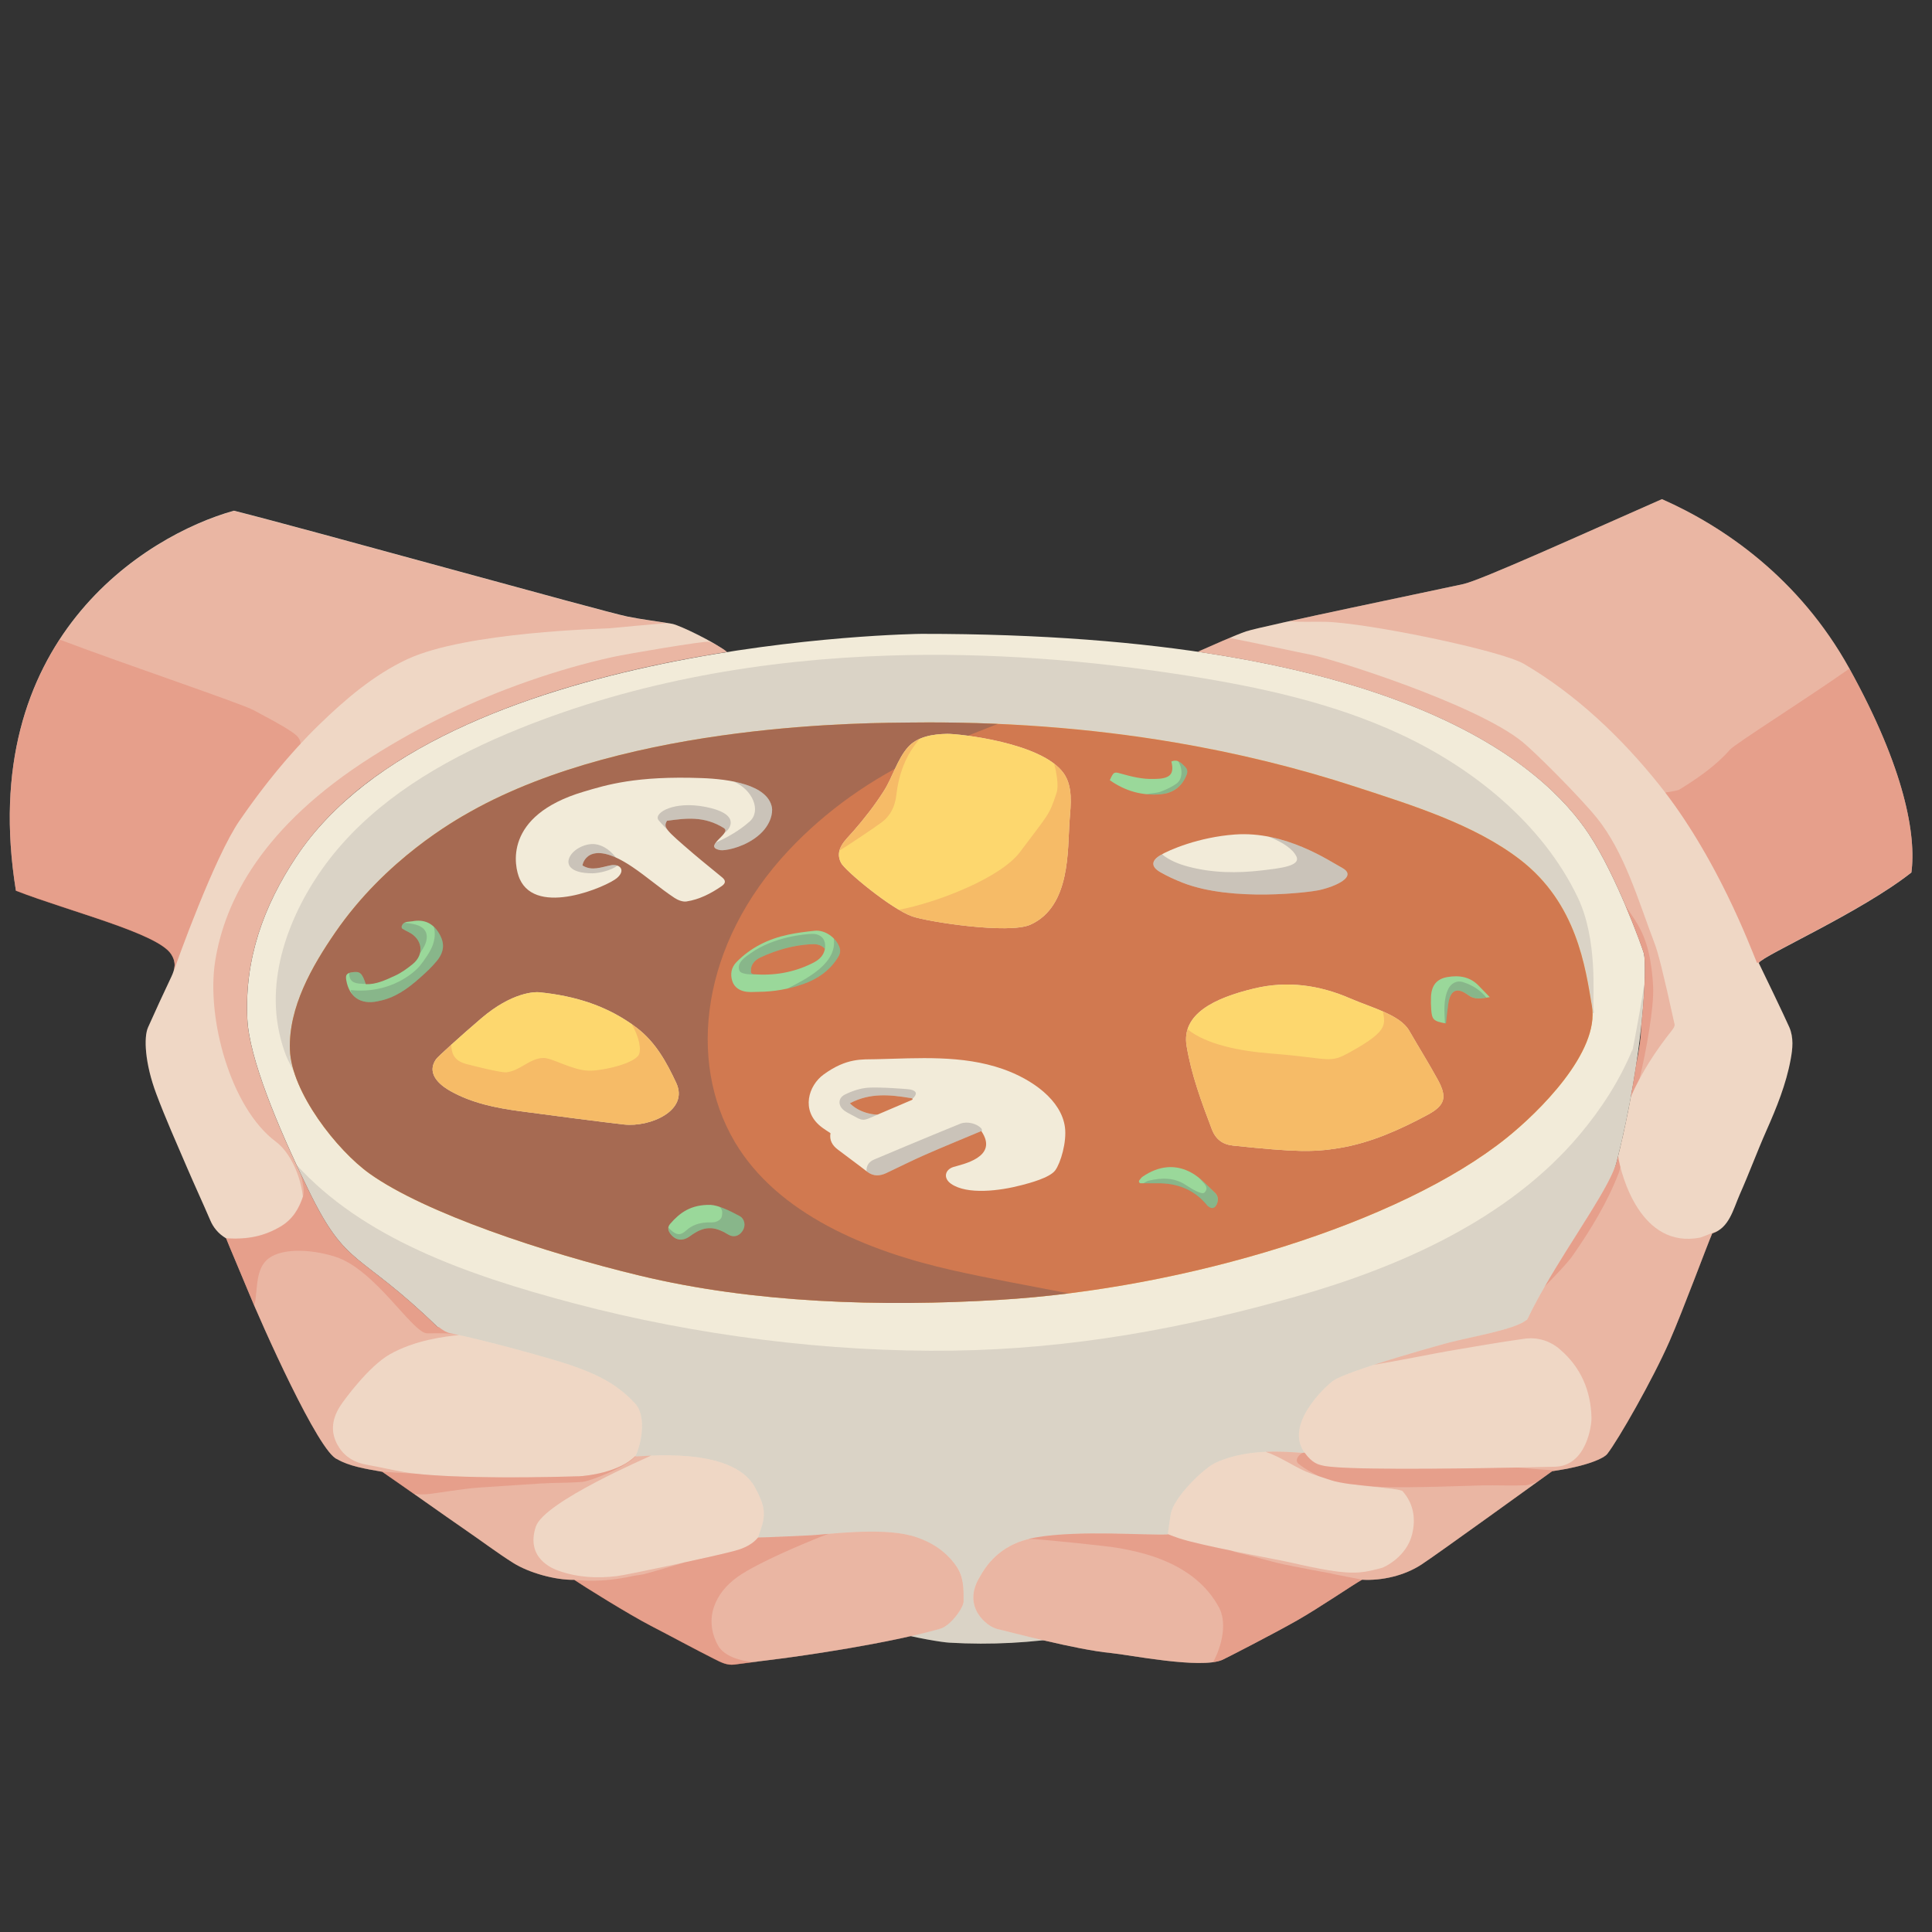 <?xml version="1.0" encoding="UTF-8"?>
<svg id="Calque_2" xmlns="http://www.w3.org/2000/svg" viewBox="0 0 500 500">
  <rect x="0" y="0" width="500" height="500" fill="#333333" stroke="none"/>
  <defs>
    <style>
      .cls-1 {
        opacity: .85;
      }

      .cls-2 {
        fill: #504c56;
        opacity: .33;
      }

      .cls-3 {
        fill: #55515b;
      }

      .cls-4, .cls-5 {
        fill: #de6753;
      }

      .cls-6 {
        opacity: .3;
      }

      .cls-7 {
        fill: #ffd45c;
      }

      .cls-8 {
        opacity: .25;
      }

      .cls-9 {
        fill: #ffcf45;
      }

      .cls-10, .cls-11 {
        fill: #524c57;
      }

      .cls-10, .cls-12 {
        opacity: .15;
      }

      .cls-5 {
        opacity: .75;
      }

      .cls-13 {
        fill: #f2ebd9;
      }

      .cls-14 {
        fill: #9ad89a;
      }
    </style>
  </defs>
  <g>
    <path class="cls-13" d="M411.25,215.92c7.11,10.69,13.86,29.49,14.19,30.81.85,3.38-.07,26.2-6.98,53.71-1.98,7.9-13.98,33.32-21.29,48.67-2.27,4.76-64.15,81.17-151.5,76.01-6.95-.41-86.45-13.88-132.31-81.58-20.79-20.17-23.57-15.02-33.59-35.68-8.11-16.7-15.27-34.11-15.76-44.12-.77-15.52,4.2-29.27,12.66-42,37.34-56.18,161.08-57.7,161.77-57.7,124.68-.08,161.28,34.53,172.82,51.88Z"/>
    <path class="cls-10" d="M425.62,254.36c-1.69,10.4-3.71,20.65-3.12,17.2-3.3,8.05-8.12,15.47-13.7,22.11-18.41,21.91-46.69,34.3-73.45,41.89-29.26,8.3-58.14,13.54-88.55,13.98-32.31.47-66.87-3.94-98.16-12.21-28.59-7.56-54.8-17.08-71.94-35.9.99,2.14,2.02,4.29,3.05,6.43,10.03,20.66,12.81,15.51,33.59,35.68,45.86,67.7,125.36,81.17,132.31,81.58,87.35,5.17,149.23-71.25,151.5-76.01,7.32-15.35,19.31-40.78,21.29-48.67,4.88-19.44,6.77-36.54,7.16-46.09Z"/>
    <path class="cls-10" d="M75.02,271.69c-.38-10.98,5.7-21.59,11.72-30.34,13.07-19,31.01-29.05,35.02-31.3,41.53-23.31,104.28-22.93,114.07-23.05,22.88-.27,45.79,1.35,68.35,5.18,15.85,2.7,31.52,6.5,46.8,11.5,14.22,4.65,30.47,9.63,42.36,18.77,14.8,11.38,16.94,27.99,18.63,37.87.12.67.17,1.36.17,2.05l.39-.33-.14-.93c-.16-3.83,1.09-18.1-4.09-28.9-9.14-19.06-27.06-33.43-45.88-42.19-17.3-8.05-36.15-12.16-55-15.14-25.49-4.03-51.35-6.05-77.16-5.23-32.73,1.04-65.53,6.65-95.97,18.97-17.11,6.93-33.74,16.17-45.95,30.01-10.46,11.86-18.7,28.96-16.67,45.11.41,3.24,1.2,6.44,2.38,9.49.51,1.31,1.34,2.72,2.02,4.16-.62-1.98-1-3.9-1.06-5.7Z"/>
    <g>
      <path class="cls-13" d="M455.17,249.19c1.18-1.95,26.42-13.07,39.5-23.39,1.25-9.49-1.58-26.62-16.04-52.76-13-23.5-32.63-36.85-48.52-43.86-20.76,9.14-46.84,20.98-51.41,21.98-6.98,1.54-51.79,10.8-56.2,12.24-2.45.8-9.63,4.02-12.52,5.28,68.35,10,92.33,33.81,101.27,47.25,7.11,10.69,13.86,29.49,14.19,30.81.44,1.75.4,8.72-.69,18.85.02,2.37-.52,6.31-1.29,9.89-1.13,7.48-2.74,15.97-5,24.97-1.98,7.9-15.84,25.59-23.16,40.94-.07.16-.21.26-.39.33-3.13,2.39-13.52,4.11-19.76,5.7-2.51.64-26.48,7.35-30.08,9.89-2.21,1.57-12.75,11.45-7.43,18.66-1.35.21-13.6-1.88-23.18,2.66-2.97,1.41-10.67,8.82-11.45,13.12-.32,1.75-.52,3.52-.78,5.36-5.66.28-22.93-1.17-34.16.77-6.47,1.11-11.36,4.39-14.52,10.24-4.72,7.69,1.85,12.83,4.55,13.45,3.33.76,20.3,5.37,29.49,6.24,4.51.43,23.09,4.18,28.72,1.77.75-.32,13.12-6.67,19.32-10.19,5.84-3.32,14.47-9.24,16.85-10.56,5.25.29,10.97-1.08,15.28-3.86,4.02-2.6,31.8-22.71,33.93-24.23,9.13-1.29,13.4-3.37,14.26-4.46,2.85-3.66,11.7-19.12,16.11-29.16,3.53-8.05,9.77-24.97,11.06-27.91,4.37-1.41,5.39-6.11,7.11-10.06,2.43-5.47,4.5-11.1,6.92-16.57,2.64-5.96,5.09-11.98,6.27-18.41.51-2.75.82-5.63-.36-8.34-1.09-2.52-7.31-15.43-7.91-16.63Z"/>
      <path class="cls-13" d="M247.53,405.38c-2.91-4.2-7.05-6.67-11.9-7.98-7.88-2.14-21.93-.27-25.49-.08-1.86.1-12.37.59-13.97.59,1.77-5.04,2.57-6.92-.83-13.07-6.04-10.92-29.93-7.72-30.92-7.94,1.4-2.64,3.09-10.25-.01-13.62-4.2-4.57-8.79-7.25-16.69-9.97-4.71-1.63-22.49-6.58-31.37-8.31-.8-.16-1.78-.74-2.89-1.62l-.12.17c-20.79-20.17-23.57-15.02-33.59-35.68-8.11-16.7-15.27-34.11-15.76-44.12-.77-15.52,4.2-29.27,12.66-42,.32-.48.64-.95.97-1.42.11-.15.22-.3.33-.46.23-.32.45-.63.69-.95.13-.18.26-.35.4-.53.22-.29.44-.57.66-.86.14-.18.28-.36.42-.54.22-.28.45-.56.68-.84.14-.17.28-.34.42-.52.25-.29.5-.59.75-.88.13-.15.25-.3.38-.45.33-.38.67-.76,1.01-1.14.05-.05.1-.11.15-.16.39-.43.79-.85,1.19-1.27.12-.13.25-.26.38-.39.28-.29.57-.58.85-.87.16-.16.31-.31.47-.46.26-.26.53-.52.8-.77.17-.16.34-.32.5-.48.27-.25.53-.5.8-.75.17-.16.34-.31.51-.47.28-.26.57-.51.86-.76.16-.14.31-.28.47-.42.36-.31.72-.62,1.08-.93.09-.08.18-.15.27-.23.46-.38.92-.76,1.38-1.13.13-.1.26-.21.4-.31.34-.27.68-.54,1.02-.8.18-.14.35-.27.53-.41.3-.23.61-.46.92-.69.19-.14.38-.28.57-.42.3-.22.61-.44.91-.66.19-.14.38-.28.58-.41.32-.23.64-.45.96-.67.18-.12.36-.25.54-.37.38-.26.76-.52,1.15-.77.12-.08.25-.17.37-.25.51-.34,1.02-.67,1.54-1,.12-.08.25-.16.37-.24.4-.25.79-.5,1.19-.75.19-.12.38-.23.57-.35.34-.21.68-.42,1.03-.62.21-.12.41-.25.62-.37.33-.2.67-.39,1.01-.59.21-.12.42-.24.63-.36.35-.2.7-.4,1.05-.59.2-.11.39-.22.59-.33.4-.22.81-.44,1.22-.67.15-.08.29-.16.43-.24.56-.3,1.11-.59,1.68-.88.1-.05.19-.1.29-.15.47-.24.93-.48,1.4-.71.19-.09.38-.19.57-.28.38-.19.76-.38,1.15-.57.21-.1.42-.21.64-.31.37-.18.74-.35,1.11-.53.21-.1.43-.2.64-.3.38-.18.76-.35,1.14-.53.2-.09.41-.19.61-.28.43-.19.86-.39,1.29-.58.16-.07.31-.14.46-.21.59-.26,1.19-.52,1.79-.78.02,0,.04-.02.06-.02.57-.24,1.15-.49,1.73-.72.17-.07.35-.14.53-.22.43-.17.85-.35,1.28-.52.21-.08.41-.16.62-.25.4-.16.8-.32,1.21-.48.21-.08.43-.17.64-.25.41-.16.82-.31,1.22-.47.2-.08.4-.15.6-.23.46-.17.92-.34,1.37-.51.15-.05.3-.11.45-.17,1.24-.45,2.48-.89,3.73-1.32.14-.05.28-.09.41-.14.48-.16.96-.33,1.44-.49.19-.06.37-.12.56-.19.44-.15.88-.29,1.32-.44.19-.06.39-.13.58-.19.45-.14.89-.29,1.34-.43.18-.06.36-.11.54-.17.49-.15.99-.31,1.48-.46.13-.04.26-.08.39-.12,1.28-.39,2.56-.77,3.84-1.14.07-.02.14-.04.21-.06.56-.16,1.11-.32,1.67-.47.15-.04.29-.08.44-.12.49-.14.98-.27,1.46-.4l.49-.13c.48-.13.97-.26,1.45-.39.15-.04.3-.08.45-.12.53-.14,1.06-.28,1.59-.41.1-.03.2-.05.3-.08,1.93-.49,3.86-.97,5.78-1.42.09-.02.18-.04.26-.06.54-.13,1.09-.25,1.63-.38.12-.03.24-.05.36-.08.53-.12,1.05-.24,1.58-.35.11-.02.22-.05.32-.07.57-.12,1.13-.25,1.7-.37.06-.01.12-.03.17-.04,1.93-.41,3.85-.81,5.76-1.18.02,0,.03,0,.05,0,.6-.12,1.21-.23,1.81-.35.06-.01.12-.02.19-.04.57-.11,1.14-.21,1.7-.32.06-.01.11-.02.17-.03.6-.11,1.2-.22,1.79-.33.01,0,.02,0,.03,0,2.51-.45,4.99-.87,7.42-1.25-3.21-2.49-12.28-6.92-14.22-7.26-3.86-.67-7.76-1.11-11.59-1.89-6.24-1.26-82.5-22.54-101.81-27.39-23.09,6.45-66.88,33.65-56.42,98.33,14.1,5.46,36.6,10.99,40.14,16.38,1.42,2.16,1.04,3.9.08,5.93-2.06,4.33-4.06,8.69-6.02,13.07-1.14,2.53-.86,9.23,2.14,17.23,2.4,6.4,5.2,12.66,7.9,18.95,1.99,4.64,4.12,9.22,6.11,13.86.71,1.65,1.98,3.35,4.06,4.57.96,2.45,3.94,9.36,5.52,13.24,3.66,8.99,18.48,42.24,23.23,43.91,2.99,1.77,7.27,2.5,11.65,3.25,6.21,4.25,15.63,11,21.83,15.26,4.02,2.76,7.91,5.71,12.03,8.31,4.05,2.56,10.87,4.49,15.85,4.4,2.32,1.58,14.21,9,19.92,11.94,5.48,2.83,10.89,5.8,16.4,8.57,1.56.79,3.2,1.66,5.12,1.4,3.96-.53,7.94-1.01,11.9-1.52,5.33-.68,27.8-3.84,41.4-7.78,2.63-.76,5.98-5.38,6-7.03.04-3.21.04-6.37-1.86-9.12Z"/>
    </g>
    <g class="cls-12">
      <path class="cls-4" d="M455.17,249.19c1.18-1.95,26.42-13.07,39.5-23.39,1.25-9.49-1.58-26.62-16.04-52.76-13-23.5-32.63-36.85-48.52-43.86-20.76,9.14-46.84,20.98-51.41,21.98-6.98,1.54-51.79,10.8-56.2,12.24-2.45.8-9.63,4.02-12.52,5.28,68.35,10,92.33,33.81,101.27,47.25,7.11,10.69,13.86,29.49,14.19,30.81.44,1.75.4,8.72-.69,18.85.02,2.37-.52,6.31-1.29,9.89-1.13,7.48-2.74,15.97-5,24.97-1.98,7.9-15.84,25.59-23.16,40.94-.07.16-.21.26-.39.33-3.13,2.39-13.52,4.11-19.76,5.7-2.51.64-26.48,7.35-30.08,9.89-2.21,1.57-12.75,11.45-7.43,18.66-1.35.21-13.6-1.88-23.18,2.66-2.97,1.41-10.67,8.82-11.45,13.12-.32,1.75-.52,3.52-.78,5.36-5.66.28-22.93-1.17-34.16.77-6.47,1.11-11.36,4.39-14.52,10.24-4.72,7.69,1.85,12.83,4.55,13.45,3.33.76,20.3,5.37,29.49,6.24,4.51.43,23.09,4.18,28.72,1.77.75-.32,13.12-6.67,19.32-10.19,5.84-3.32,14.47-9.24,16.85-10.56,5.25.29,10.97-1.08,15.28-3.86,4.02-2.6,31.8-22.71,33.93-24.23,9.13-1.29,13.4-3.37,14.26-4.46,2.85-3.66,11.7-19.12,16.11-29.16,3.53-8.05,9.77-24.97,11.06-27.91,4.37-1.41,5.39-6.11,7.11-10.06,2.43-5.47,4.5-11.1,6.92-16.57,2.64-5.96,5.09-11.98,6.27-18.41.51-2.75.82-5.63-.36-8.34-1.09-2.52-7.31-15.43-7.91-16.63Z"/>
      <path class="cls-4" d="M247.53,405.38c-2.91-4.2-7.05-6.67-11.9-7.98-7.88-2.14-21.93-.27-25.49-.08-1.86.1-12.37.59-13.97.59,1.77-5.04,2.57-6.92-.83-13.07-6.04-10.92-29.93-7.72-30.92-7.94,1.4-2.64,3.09-10.25-.01-13.62-4.2-4.57-8.79-7.25-16.69-9.97-4.71-1.63-22.49-6.58-31.37-8.31-.8-.16-1.78-.74-2.89-1.62l-.12.17c-20.79-20.17-23.57-15.02-33.59-35.68-8.11-16.7-15.27-34.11-15.76-44.12-.77-15.52,4.2-29.27,12.66-42,.32-.48.64-.95.97-1.42.11-.15.22-.3.33-.46.23-.32.45-.63.69-.95.13-.18.26-.35.4-.53.22-.29.44-.57.66-.86.14-.18.28-.36.42-.54.22-.28.45-.56.68-.84.14-.17.28-.34.42-.52.25-.29.5-.59.75-.88.13-.15.25-.3.38-.45.33-.38.67-.76,1.01-1.14.05-.05.1-.11.15-.16.39-.43.79-.85,1.19-1.27.12-.13.25-.26.38-.39.28-.29.57-.58.85-.87.16-.16.31-.31.47-.46.26-.26.53-.52.8-.77.17-.16.34-.32.5-.48.27-.25.53-.5.8-.75.17-.16.34-.31.51-.47.28-.26.57-.51.86-.76.16-.14.31-.28.47-.42.36-.31.72-.62,1.08-.93.09-.08.18-.15.27-.23.46-.38.92-.76,1.38-1.13.13-.1.26-.21.4-.31.34-.27.68-.54,1.02-.8.18-.14.35-.27.53-.41.3-.23.61-.46.92-.69.19-.14.38-.28.57-.42.3-.22.61-.44.91-.66.19-.14.38-.28.58-.41.32-.23.64-.45.96-.67.18-.12.36-.25.54-.37.38-.26.76-.52,1.15-.77.12-.08.25-.17.37-.25.51-.34,1.02-.67,1.54-1,.12-.08.25-.16.37-.24.4-.25.79-.5,1.19-.75.19-.12.38-.23.57-.35.34-.21.68-.42,1.03-.62.21-.12.41-.25.62-.37.33-.2.67-.39,1.01-.59.21-.12.42-.24.63-.36.35-.2.7-.4,1.05-.59.2-.11.39-.22.59-.33.4-.22.81-.44,1.22-.67.15-.08.29-.16.43-.24.56-.3,1.11-.59,1.68-.88.1-.05.19-.1.29-.15.47-.24.93-.48,1.4-.71.19-.09.38-.19.57-.28.38-.19.76-.38,1.15-.57.21-.1.42-.21.64-.31.37-.18.74-.35,1.11-.53.21-.1.43-.2.64-.3.38-.18.76-.35,1.14-.53.2-.09.41-.19.61-.28.43-.19.86-.39,1.29-.58.16-.07.31-.14.46-.21.59-.26,1.19-.52,1.79-.78.02,0,.04-.02.06-.02.57-.24,1.15-.49,1.73-.72.17-.07.35-.14.53-.22.43-.17.85-.35,1.28-.52.21-.08.41-.16.62-.25.4-.16.8-.32,1.21-.48.21-.08.43-.17.64-.25.41-.16.82-.31,1.22-.47.2-.08.4-.15.6-.23.46-.17.92-.34,1.37-.51.15-.05.3-.11.45-.17,1.24-.45,2.48-.89,3.73-1.32.14-.05.28-.09.41-.14.48-.16.96-.33,1.44-.49.19-.06.37-.12.56-.19.44-.15.88-.29,1.32-.44.19-.06.39-.13.58-.19.45-.14.89-.29,1.34-.43.18-.06.36-.11.54-.17.49-.15.99-.31,1.48-.46.13-.04.26-.08.39-.12,1.28-.39,2.56-.77,3.84-1.14.07-.02.14-.04.21-.06.56-.16,1.11-.32,1.67-.47.15-.04.29-.08.44-.12.49-.14.98-.27,1.46-.4l.49-.13c.48-.13.97-.26,1.45-.39.15-.04.3-.08.45-.12.53-.14,1.06-.28,1.59-.41.1-.03.2-.05.3-.08,1.93-.49,3.86-.97,5.78-1.42.09-.02.18-.04.26-.06.54-.13,1.09-.25,1.63-.38.12-.03.24-.05.36-.08.53-.12,1.05-.24,1.58-.35.11-.02.22-.05.32-.07.57-.12,1.13-.25,1.7-.37.06-.01.12-.03.17-.04,1.93-.41,3.85-.81,5.76-1.18.02,0,.03,0,.05,0,.6-.12,1.21-.23,1.81-.35.06-.01.12-.02.19-.04.57-.11,1.14-.21,1.7-.32.06-.01.11-.02.17-.03.6-.11,1.2-.22,1.79-.33.01,0,.02,0,.03,0,2.51-.45,4.99-.87,7.42-1.25-3.21-2.49-12.28-6.92-14.22-7.26-3.86-.67-7.76-1.11-11.59-1.89-6.24-1.26-82.5-22.54-101.81-27.39-23.09,6.45-66.88,33.65-56.42,98.33,14.1,5.46,36.6,10.99,40.14,16.38,1.42,2.16,1.04,3.9.08,5.93-2.06,4.33-4.06,8.69-6.02,13.07-1.14,2.53-.86,9.23,2.14,17.23,2.4,6.4,5.2,12.66,7.9,18.95,1.99,4.64,4.12,9.22,6.11,13.86.71,1.65,1.98,3.35,4.06,4.57.96,2.45,3.94,9.36,5.52,13.24,3.66,8.99,18.48,42.24,23.23,43.91,2.99,1.77,7.27,2.5,11.65,3.25,6.21,4.25,15.63,11,21.83,15.26,4.02,2.76,7.91,5.71,12.03,8.31,4.05,2.56,10.87,4.49,15.85,4.4,2.32,1.58,14.21,9,19.92,11.94,5.48,2.83,10.89,5.8,16.4,8.57,1.56.79,3.2,1.66,5.12,1.4,3.96-.53,7.94-1.01,11.9-1.52,5.33-.68,27.8-3.84,41.4-7.78,2.63-.76,5.98-5.38,6-7.03.04-3.21.04-6.37-1.86-9.12Z"/>
    </g>
    <g class="cls-6">
      <path class="cls-4" d="M235.64,397.4c-7.88-2.14-21.93-.27-25.49-.08-1.86.1-12.37.59-13.97.59-1.83,2.25-4.65,3.08-6.27,3.51-5.78,1.52-27.34,6.12-30.29,6.48-5.12.62-10.18.35-15.06-1.39-1.55-.55-8.56-3.24-5.9-11.4,2.13-6.51,29.34-18.08,29.84-18.4-2.29.1-3.83.24-4.07.19.03-.06.06-.12.09-.18-4.03,4.28-12.62,5.27-14.73,5.34-19.02.58-37.64.28-45.38-1.12-3.19-.58-6.35-1.3-9.53-1.87-3.01-.54-5.46-1.89-7.14-4.49-2.3-3.56-1.95-7.09.2-10.55.96-1.53,7.48-10.47,13-13.57,6.45-3.63,14.14-4.59,17.88-4.94-.88-.19-1.7-.36-2.46-.51-.8-.16-1.78-.74-2.89-1.62l-.12.17c-20.79-20.17-23.57-15.02-33.59-35.68-8.11-16.7-15.27-34.11-15.76-44.12-.77-15.52,4.2-29.27,12.66-42,.32-.48.64-.95.97-1.42.11-.15.22-.3.33-.45.23-.32.45-.63.69-.95.13-.18.26-.35.4-.53.22-.29.44-.57.66-.86.14-.18.28-.36.42-.54.22-.28.45-.56.68-.84.14-.17.28-.34.42-.52.25-.29.5-.59.75-.88.13-.15.25-.3.38-.45.33-.38.67-.76,1.01-1.14.05-.05.1-.11.15-.16.39-.43.79-.85,1.19-1.27.12-.13.25-.26.38-.39.28-.29.57-.58.85-.87.16-.16.31-.31.47-.46.26-.26.53-.52.8-.77.17-.16.34-.32.5-.48.27-.25.53-.5.8-.75.17-.16.34-.31.51-.47.28-.26.57-.51.86-.76.16-.14.31-.28.47-.42.36-.31.72-.62,1.08-.93.09-.08.18-.15.27-.23.46-.38.92-.76,1.38-1.13.13-.11.26-.21.4-.31.34-.27.68-.54,1.02-.8.18-.14.35-.27.53-.41.3-.23.61-.46.92-.69.19-.14.38-.28.57-.42.3-.22.61-.44.91-.66.19-.14.38-.28.58-.41.32-.23.64-.45.96-.67.18-.12.36-.25.54-.37.38-.26.76-.52,1.15-.77.12-.08.25-.17.37-.25.51-.34,1.02-.67,1.54-1,.12-.08.25-.16.37-.24.4-.25.79-.5,1.19-.75.19-.12.38-.23.57-.35.34-.21.68-.42,1.03-.62.21-.12.41-.25.62-.37.33-.2.67-.39,1.01-.59.21-.12.42-.24.63-.36.35-.2.7-.4,1.05-.59.2-.11.39-.22.59-.33.4-.22.81-.44,1.22-.67.15-.08.29-.16.43-.24.56-.3,1.11-.59,1.68-.88.1-.05.19-.1.29-.15.47-.24.93-.48,1.4-.71.19-.09.38-.19.57-.28.38-.19.76-.38,1.15-.57.21-.1.42-.21.64-.31.37-.18.74-.35,1.11-.53.21-.1.43-.2.64-.3.38-.18.76-.35,1.14-.53.2-.09.41-.19.61-.28.43-.19.86-.39,1.29-.58.16-.07.31-.14.46-.21.59-.26,1.19-.52,1.79-.78.02,0,.04-.02.06-.02.57-.24,1.15-.49,1.73-.73.17-.07.35-.14.53-.22.43-.17.85-.35,1.28-.52.21-.08.41-.16.62-.25.4-.16.8-.32,1.21-.48.21-.08.43-.17.64-.25.41-.16.82-.31,1.22-.47.2-.08.4-.15.6-.23.46-.17.92-.34,1.37-.51.15-.05.3-.11.45-.17,1.24-.45,2.48-.89,3.73-1.32.14-.05.28-.09.41-.14.48-.16.96-.33,1.44-.49.19-.06.37-.12.56-.19.44-.15.88-.29,1.32-.44.19-.06.39-.13.58-.19.45-.14.89-.29,1.34-.43.18-.06.36-.11.54-.17.49-.15.99-.31,1.48-.46.13-.04.26-.08.39-.12,1.28-.39,2.56-.77,3.84-1.14.07-.02.14-.04.21-.06.56-.16,1.11-.32,1.67-.47.15-.04.29-.08.44-.12.49-.14.98-.27,1.46-.4.16-.04.33-.09.49-.13.48-.13.97-.26,1.45-.39.15-.04.3-.08.45-.12.53-.14,1.06-.28,1.59-.41.1-.03.2-.05.3-.08,1.93-.49,3.86-.97,5.78-1.42.09-.02.18-.04.26-.06.54-.13,1.09-.25,1.63-.38.12-.03.24-.05.36-.08.53-.12,1.05-.24,1.58-.35.11-.02.22-.05.32-.07.57-.12,1.13-.25,1.7-.37.06-.01.12-.03.17-.04,1.93-.41,3.85-.81,5.76-1.18.02,0,.03,0,.05,0,.6-.12,1.21-.23,1.81-.35.06-.01.12-.02.19-.04.57-.11,1.14-.21,1.7-.32.06-.01.11-.02.17-.03.6-.11,1.2-.22,1.79-.33.01,0,.02,0,.03,0,2.51-.45,4.99-.87,7.42-1.25-.35-.27-.78-.57-1.26-.88-.03-.02-.06-.03-.09-.04-1.11-.63-2.15-1.47-3.4-1.71-1.24-.24-21.13,3.13-24.76,3.93-7.42,1.62-14.71,3.76-21.88,6.25-14.23,4.95-27.89,11.54-40.61,19.61-28.22,17.9-37.97,37.17-40.47,52.78-2.37,14.79,3.98,38.06,15.65,46.77,3.78,2.82,6.41,8.76,7.04,14.23-1.05,3.16-2.69,5.9-5.75,7.72-4.19,2.49-8.36,3.38-13.83,3.1-.11,0-.26-.03-.44-.07.05.03.1.07.15.1.96,2.45,3.94,9.36,5.52,13.24,3.66,8.99,18.48,42.24,23.23,43.91,2.99,1.77,7.27,2.5,11.65,3.25,6.21,4.25,15.63,11,21.83,15.26,4.02,2.76,7.91,5.71,12.03,8.31,4.05,2.56,10.87,4.49,15.85,4.4,2.32,1.58,14.21,9,19.92,11.94,5.48,2.83,10.89,5.8,16.4,8.58,1.56.79,3.2,1.66,5.12,1.4,3.96-.53,7.94-1.01,11.9-1.52,5.33-.68,27.8-3.84,41.4-7.78,2.63-.76,5.98-5.38,6-7.03.04-3.21.04-6.37-1.86-9.12-2.91-4.2-7.05-6.67-11.9-7.98Z"/>
      <g>
        <path class="cls-4" d="M394.08,192.06c-12.19-9.95-49.6-21.63-54.71-22.59-2.98-.56-13.91-2.96-21.17-4.38-2.95,1.25-6.42,2.8-8.22,3.59,68.35,10,92.33,33.81,101.27,47.25,7.11,10.69,13.86,29.49,14.19,30.81.44,1.75.4,8.72-.69,18.85.02,2.37-.52,6.31-1.29,9.89-.4,2.67-.87,5.47-1.4,8.37,2.71-6.2,6.41-11.91,10.71-17.3.32-.4.7-1.02.61-1.44-2.84-12.97-4.25-18.55-5.18-20.98-4.14-10.78-7.7-23.52-15-32.53-4.39-5.42-15.86-16.88-19.12-19.54Z"/>
        <path class="cls-4" d="M444.62,318.51c-2.33.92-4.39,1.73-4.57,1.77-15.46,3.05-20.5-16.15-21.3-21.04-.1.4-.19.8-.29,1.21-1.98,7.9-15.84,25.59-23.16,40.94-.07.16-.21.26-.39.33-3.13,2.39-13.52,4.11-19.76,5.7-1.57.4-11.49,3.16-19.61,5.8,7.07-1.2,15.64-2.94,18.9-3.5,6.66-1.15,13.33-2.31,20.03-3.25,3.39-.48,6.59.47,9.24,2.74,5.43,4.66,8.01,10.71,8.17,17.77.04,1.81-1.26,12.4-9.45,12.61-9.28.24-53.87,1.23-60.09-.28-1.04-.25-2.66-.51-4.7-3.33-.75.11-4.9-.48-10.08-.25,3.73,1.27,6.86,3.53,10.36,5.09,1.7.75,4.79,1.65,6.53,2.26,4.27,1.5,17.73,1.92,18.56,2.86,2.82,3.2,3.46,7.09,2.42,11.22-1.42,5.64-6.95,8.4-7.97,8.66-5.75,1.46-7.88,2.12-23.37-1.43-3.89-.89-22.84-4.24-28.93-6.26-.99-.33-1.95-.7-2.92-1.08,0,.02,0,.04,0,.07-5.66.28-22.93-1.17-34.16.77-6.47,1.11-11.36,4.39-14.52,10.24-4.72,7.69,1.85,12.83,4.55,13.45,3.33.76,20.3,5.37,29.49,6.24,4.51.43,23.09,4.18,28.72,1.77.75-.32,13.12-6.67,19.32-10.19,5.84-3.32,14.47-9.24,16.85-10.56,5.25.29,10.97-1.08,15.28-3.86,4.02-2.6,31.8-22.71,33.93-24.23,9.13-1.29,13.4-3.37,14.26-4.46,2.85-3.66,11.7-19.12,16.11-29.16,3.53-8.05,9.77-24.97,11.06-27.91.55-.18,1.05-.41,1.5-.68Z"/>
      </g>
      <path class="cls-4" d="M162.36,159.62c-6.24-1.26-82.5-22.54-101.81-27.39-23.09,6.45-66.88,33.65-56.42,98.33,14.1,5.46,36.6,10.99,40.14,16.38,1.06,1.61,1.12,2.98.68,4.41.87-2.59,10.54-29.53,17.02-38.95,6.08-8.85,12.83-17.26,20.53-24.76,6.85-6.66,14.23-12.98,22.89-17.03,15.21-7.11,51.13-7.9,52.31-8.01,3.04-.28,10.27-.99,14.95-1.32-3.43-.56-6.89-.98-10.3-1.67Z"/>
      <path class="cls-4" d="M478.63,173.04c-13-23.5-32.63-36.85-48.52-43.86-20.76,9.14-46.84,20.98-51.41,21.98-5.07,1.12-30.1,6.31-45.1,9.62,3.14.26,6.13.07,9.28.14,10.72.21,45.51,7.37,51.53,10.9,13.52,7.92,25.33,19.17,35.07,31.38,14.67,18.39,23.2,41.06,25.23,46,.08-.09.26-.1.49-.06,1.24-2.03,26.42-13.11,39.47-23.39,1.23-9.5-1.61-26.61-16.05-52.71Z"/>
    </g>
    <g class="cls-6">
      <path class="cls-4" d="M75.54,189.43c-3.14-2.12-6.58-3.81-9.92-5.64-3.12-1.71-33.25-11.85-50.18-18.26-10.02,15.37-15.91,36.57-11.31,65.03,14.1,5.46,36.6,10.99,40.14,16.38,1.06,1.61,1.12,2.98.68,4.41.87-2.59,10.54-29.53,17.02-38.95,4.8-6.98,10.03-13.69,15.8-19.9.03-1.23-.89-2.17-2.24-3.08Z"/>
      <path class="cls-4" d="M478.63,173.04h0c-11.86,8.32-29.55,19.43-30.93,20.99-3.73,4.23-8.32,7.37-13.07,10.31-.4.25-1.99.51-3.65.77,13.75,18.01,21.78,39.31,23.73,44.08.08-.09.26-.1.49-.06,1.24-2.03,26.42-13.11,39.47-23.39,1.23-9.5-1.61-26.61-16.05-52.71Z"/>
      <path class="cls-4" d="M334.44,405.3c-5.59-1.05-8.25-2.14-13.8-3.38-.72-.16-1.43-.39-2.14-.66-5.35-1.09-10.62-2.26-13.34-3.15-.99-.33-1.95-.7-2.92-1.08,0,.02,0,.04,0,.07-5.66.28-22.93-1.17-34.16.77-.67.12-1.33.26-1.97.42.7,0,1.36,0,1.72.03,2.74.19,18.52,1.72,21.96,2.36,5.64,1.05,19.41,3.66,25.69,15.33,1.9,3.53,1.16,9.16-1.53,14.15.93-.13,1.73-.32,2.37-.59.75-.32,13.12-6.67,19.32-10.19,5.84-3.32,14.47-9.24,16.85-10.56-4.69-.95-7.98-1.5-8.05-1.64-3.41-.57-6.6-1.23-10-1.87Z"/>
      <path class="cls-4" d="M189.91,401.42c-2.39.63-7.48,1.78-12.83,2.95-.44.15-.88.29-1.34.42-2.28.69-6.64,1.94-8.94,2.57-.89.24-1.86.27-2.74.46-9.11,1.98-13.8,1.05-15.42,1.1,2.32,1.58,14.21,9,19.92,11.94,5.48,2.83,10.89,5.8,16.4,8.58,1.56.79,3.2,1.66,5.12,1.4,1.64-.22,3.29-.43,4.93-.64-3.41-.38-7.64-1.52-9.21-4.4-3.76-6.93-.71-13.6,5.1-17.72,5.45-3.86,18.27-9.04,19.7-9.64,1.34-.56,2.64-1.06,3.81-1.48-1.89.17-3.4.31-4.27.36-1.86.1-12.37.59-13.97.59-1.83,2.25-4.65,3.08-6.27,3.51Z"/>
      <path class="cls-4" d="M110.54,345.07c.83.03,4.44-.13,6.93.15-.38-.08-.75-.15-1.1-.22-.8-.16-1.78-.74-2.89-1.62l-.12.17c-20.79-20.17-23.57-15.02-33.59-35.68-.65-1.33-1.29-2.67-1.92-4.01,0,0,0,0,0-.01.55,2.63,1,4.1.58,5.85-1.05,3.16-2.69,5.9-5.75,7.72-4.19,2.49-8.36,3.38-13.83,3.1-.11,0-.26-.03-.44-.07.05.03.1.07.15.1.96,2.45,3.94,9.36,5.52,13.24.43,1.06,1.02,2.45,1.72,4.08.12-.49.25-.98.31-1.48.48-3.74.34-7.68,2.77-10.15,3.26-3.3,11.21-3.1,17.81-1.03,10.43,3.27,19.98,19.74,23.85,19.86Z"/>
      <path class="cls-4" d="M390.71,379.83c-16.71.31-43.64.61-48.37-.54-1.04-.25-2.66-.51-4.7-3.33-.08.01-.21.02-.36.01-1.17.38-2.33,1.96-1.22,2.85,1.86,1.49,3.23,2.14,5.16,3.18,1.19.39,2.37.76,3.23,1.06,1.12.39,2.88.71,4.87.99,2.78.33,5.57.64,8.36.77,6.7.31,23.39-.35,25.85-.4,3.68-.07,7.38.11,11.06-.02,1.11-.04,2.48-.57,3.55-1.12,1.86-1.34,3.15-2.27,3.55-2.56.35-.05.69-.1,1.02-.15-6.01-.38-9.56-.78-10.18-.76-.69.02-1.29.02-1.82.02Z"/>
      <path class="cls-4" d="M419.35,302.02c-.29-1.14-.49-2.1-.6-2.78-.1.4-.19.8-.29,1.21-1.62,6.47-11.21,19.51-18.65,32.45,2.37-2.43,5.83-5.98,7.24-8.01,4.68-6.72,8.99-13.81,11.91-21.42.08-.2.21-.72.39-1.45Z"/>
      <path class="cls-4" d="M427.84,255.53c-.13-2.89-.53-6.41-1.22-9.22-1.52-6.29-4.07-8.83-5.97-11.99,2.74,6.44,4.6,11.74,4.77,12.42.44,1.75.4,8.72-.69,18.85.02,2.37-.52,6.31-1.29,9.89-.4,2.67-.87,5.47-1.4,8.37.7-1.6,1.47-3.16,2.29-4.7,1.63-6.79,3.74-18.33,3.5-23.62Z"/>
      <path class="cls-4" d="M140.48,383.91c3.77-.25,5.73-.06,10.25-.4,2.01-.15,11.59-3.95,13.7-6.61-.03,0-.07.01-.11.02-4.11,4.11-12.46,5.07-14.52,5.14-16.65.51-32.99.34-42-.65-4.12-.22-8.23-.45-9.88-.64.34.06.67.12,1.01.17.12.08.24.17.36.25.15,0,.24,0,.26.02.25.21.48.42.69.63,2.05,1.42,4.37,3.04,6.76,4.72,1.25.2,2.6.24,4.17.07,2.29-.25,8.29-1.32,12.94-1.66,2.03-.15,15.03-.99,16.35-1.08Z"/>
    </g>
    <path class="cls-9" d="M235.84,186.99c22.88-.27,45.79,1.35,68.35,5.18,15.85,2.7,31.52,6.5,46.8,11.5,14.22,4.65,30.47,9.63,42.36,18.77,14.8,11.38,16.94,27.99,18.63,37.87,2.07,12.08-13.94,27.64-22,34.12-27.57,22.2-83.06,39.08-131.43,41.98-30.43,1.82-63.28.86-92.92-6.27-24.73-5.95-55.62-16.2-69.92-26.37-8.53-6.06-20.3-21.17-20.68-32.09-.38-10.98,5.7-21.59,11.72-30.34,13.07-19,31.01-29.05,35.02-31.3,41.53-23.31,104.28-22.93,114.07-23.05Z"/>
    <path class="cls-5" d="M235.84,186.99c22.88-.27,45.79,1.35,68.35,5.18,15.85,2.7,31.52,6.5,46.8,11.5,14.22,4.65,30.47,9.63,42.36,18.77,14.8,11.38,16.94,27.99,18.63,37.87,2.07,12.08-13.94,27.64-22,34.12-27.57,22.2-83.06,39.08-131.43,41.98-30.43,1.82-63.28.86-92.92-6.27-24.73-5.95-55.62-16.2-69.92-26.37-8.53-6.06-20.3-21.17-20.68-32.09-.38-10.98,5.7-21.59,11.72-30.34,13.07-19,31.01-29.05,35.02-31.3,41.53-23.31,104.28-22.93,114.07-23.05Z"/>
    <path class="cls-10" d="M235.84,186.99c22.88-.27,45.79,1.35,68.35,5.18,15.85,2.7,31.52,6.5,46.8,11.5,14.22,4.65,30.47,9.63,42.36,18.77,14.8,11.38,16.94,27.99,18.63,37.87,2.07,12.08-13.94,27.64-22,34.12-27.57,22.2-83.06,39.08-131.43,41.98-30.43,1.82-63.28.86-92.92-6.27-24.73-5.95-55.62-16.2-69.92-26.37-8.53-6.06-20.3-21.17-20.68-32.09-.38-10.98,5.7-21.59,11.72-30.34,13.07-19,31.01-29.05,35.02-31.3,41.53-23.31,104.28-22.93,114.07-23.05Z"/>
    <path class="cls-2" d="M276.15,334.64c-9.94-1.94-19.92-3.7-29.79-5.93-22.05-4.97-45.18-14.56-56.19-33.17-12.47-21.08-8.58-51.35,13.74-75.26,9.93-10.63,21.72-18.8,34.83-24.95,6.36-2.98,12.99-5.38,19.52-7.99-7.47-.33-14.95-.44-22.43-.35-9.8.12-72.54-.26-114.07,23.05-4.01,2.25-21.96,12.3-35.02,31.3-6.02,8.75-12.1,19.36-11.72,30.34.38,10.91,12.15,26.02,20.68,32.09,14.3,10.17,45.19,20.43,69.92,26.37,29.64,7.13,62.49,8.09,92.92,6.27,5.94-.36,11.99-.92,18.08-1.68-.16-.03-.32-.05-.47-.08Z"/>
    <g>
      <path class="cls-13" d="M275.31,200.17c2.38,3.42,1.82,7.99,1.5,12.15-.57,7.54.35,22.25-10.13,26.98-5.58,2.52-26.54-.74-30.54-2.12-5.46-1.88-17.46-11.86-18.49-13.88-1.76-3.47,1.14-5.85,3.22-8.22,2.87-3.28,5.54-6.72,7.88-10.4,2.24-3.51,3.49-8.25,6.24-11.32,2.45-2.74,6.47-3.38,10.15-3.44,2.73-.05,24.56,2.19,30.17,10.25Z"/>
      <path class="cls-13" d="M318.98,296.45c-2.64-.28-4.4-1.69-5.35-4.18-2.68-7.05-5.3-14.12-6.54-21.6-1.36-8.22,7.11-12.37,17.51-14.86,8.58-2.05,16.82-.89,24.83,2.58,5.65,2.45,12.9,4.23,15.27,8.34,2.44,4.23,5.03,8.38,7.38,12.66,2.52,4.59,1.94,6.69-2.72,9.18-7.2,3.85-14.63,7.2-22.76,8.54-6.75,1.11-11.2,1.07-27.63-.65Z"/>
      <path class="cls-13" d="M139.46,256.79c9.36.91,17.91,3.55,25.37,9.24,4.85,3.7,7.68,8.87,10.18,14.23,3.33,7.14-6.72,11.5-13.51,10.76-3.89-.42-21.32-2.67-26.98-3.45-6.21-.85-12.35-2.07-17.9-5.18-1.68-.94-6.72-4.03-3.76-8.28.44-.63,6.12-5.8,11.6-10.49,8.14-6.98,14.11-6.92,15.01-6.83Z"/>
    </g>
    <g class="cls-1">
      <path class="cls-7" d="M275.31,200.17c2.38,3.42,1.82,7.99,1.5,12.15-.57,7.54.35,22.25-10.13,26.98-5.58,2.52-26.54-.74-30.54-2.12-5.46-1.88-17.46-11.86-18.49-13.88-1.76-3.47,1.14-5.85,3.22-8.22,2.87-3.28,5.54-6.72,7.88-10.4,2.24-3.51,3.49-8.25,6.24-11.32,2.45-2.74,6.47-3.38,10.15-3.44,2.73-.05,24.56,2.19,30.17,10.25Z"/>
      <path class="cls-7" d="M318.98,296.45c-2.64-.28-4.4-1.69-5.35-4.18-2.68-7.05-5.3-14.12-6.54-21.6-1.36-8.22,7.11-12.37,17.51-14.86,8.58-2.05,16.82-.89,24.83,2.58,5.65,2.45,12.9,4.23,15.27,8.34,2.44,4.23,5.03,8.38,7.38,12.66,2.52,4.59,1.94,6.69-2.72,9.18-7.2,3.85-14.63,7.2-22.76,8.54-6.75,1.11-11.2,1.07-27.63-.65Z"/>
      <path class="cls-7" d="M139.46,256.79c9.36.91,17.91,3.55,25.37,9.24,4.85,3.7,7.68,8.87,10.18,14.23,3.33,7.14-6.72,11.5-13.51,10.76-3.89-.42-21.32-2.67-26.98-3.45-6.21-.85-12.35-2.07-17.9-5.18-1.68-.94-6.72-4.03-3.76-8.28.44-.63,6.12-5.8,11.6-10.49,8.14-6.98,14.11-6.92,15.01-6.83Z"/>
    </g>
    <g class="cls-8">
      <path class="cls-4" d="M372.09,279.39c-2.35-4.28-4.94-8.43-7.38-12.66-1.24-2.16-3.83-3.67-6.83-4.98.77,3.65.91,5.29-8.28,10.43-5.79,3.24-4.81,1.71-20.59.48-8-.62-16.82-2.31-21.67-6.29-.41,1.29-.51,2.72-.25,4.3,1.24,7.48,3.86,14.55,6.54,21.6.95,2.49,2.71,3.9,5.35,4.18,16.43,1.72,20.88,1.77,27.63.65,8.13-1.34,15.56-4.69,22.76-8.54,4.65-2.49,5.24-4.59,2.72-9.18Z"/>
      <path class="cls-4" d="M272.82,197.64c.55,2.18,1.25,5.65.63,7.52-1.94,5.92-1.94,5.28-9.44,15.3-5.11,6.84-21.68,13.16-31.37,15,1.31.77,2.51,1.38,3.5,1.72,4,1.38,24.96,4.64,30.54,2.12,10.48-4.73,9.56-19.43,10.13-26.98.32-4.16.88-8.73-1.5-12.15-.64-.92-1.49-1.76-2.49-2.53Z"/>
      <path class="cls-4" d="M234.99,193.36c-2.74,3.06-4,7.8-6.24,11.32-2.34,3.68-5.01,7.12-7.88,10.4-1.38,1.58-3.13,3.16-3.63,5.07,3.19-2.02,8.21-5.35,10.87-7.29,2.4-1.76,3.52-4.2,3.86-7.11.99-8.59,4.6-12.75,6.02-14.51-1.13.51-2.16,1.19-3,2.13Z"/>
      <path class="cls-4" d="M164.83,266.03c-.44-.34-.89-.66-1.34-.98,1.19,2.04,2.56,5.41,1.97,7.59-.69,2.54-9.59,4.54-13.1,4.45-4.27-.11-9.39-3.29-11.68-3.29-3.47,0-6.16,3.37-9.62,3.71-1.41.14-8.04-1.54-10.36-2.14-3.33-.86-3.84-2.93-3.93-4.98-2.16,1.96-3.69,3.41-3.91,3.72-2.96,4.26,2.08,7.34,3.76,8.28,5.55,3.11,11.69,4.33,17.9,5.18,5.66.78,23.09,3.02,26.98,3.45,6.79.74,16.84-3.63,13.51-10.76-2.5-5.35-5.33-10.52-10.18-14.23Z"/>
    </g>
    <g>
      <path class="cls-13" d="M253.95,292.72c-4.93,2.07-9.75,4.04-14.52,6.13-3.37,1.48-6.66,3.14-9.99,4.71-1.74.82-3.41.92-5.05-.35-2.49-1.94-5.05-3.78-7.56-5.7-1.37-1.04-2.23-2.36-1.9-4.24-.88-.6-1.76-1.13-2.54-1.76-5.16-4.16-3.16-10.58.76-13.43,6-4.36,9.95-3.87,13.63-3.96,10.94-.25,22.19-1.14,32.72,2.53,7.71,2.69,15.19,8.09,16.11,15.09.49,3.77-1.1,9.21-2.51,11.14s-6.66,3.3-8.61,3.81c-5.8,1.54-14.18,2.55-18.32-.3-2.14-1.47-1.62-3.68.56-4.37,2.11-.67,11.92-2.46,7.22-9.32ZM235.82,284.75c.51-.2.53-.49-.13-.57-5.25-.86-10.47-1.45-15.74,1.35,2.78,2.82,6.96,3.01,7.2,2.91,2.89-1.22,5.78-2.46,8.67-3.7Z"/>
      <path class="cls-13" d="M187.44,214.37c-5.21-3.32-10.05-2.58-14.82-1.95-.97,1.71-.61,2.13,6.79,8.47,2.46,2.11,5.01,4.11,7.5,6.19.96.8.93,1.51-.16,2.26-2.77,1.9-5.75,3.45-9.1,3.96-.96.14-2.19-.34-3.06-.91-3.79-2.5-7.22-5.53-11-8.07-11.51-7.73-12.95-.42-12.81-.33,2.38,1.5,4.83.43,7.32-.06,2.23-.44,3.99,1.22,1.56,3.31-2.49,2.14-20.76,10.12-25.17.21-1.4-3.15-4.35-16.33,16.49-22.54,5.93-1.77,13.63-4.18,30.71-3.54,7.04.26,16.98,1.68,18.09,7.6.21,1.14-.03,4.97-4.6,8.1-3.64,2.5-7.77,3.11-8.7,2.95-4.91-.84,2.94-4.37.93-5.65Z"/>
      <path class="cls-13" d="M306.11,228.46c-1.99-.78-3.95-1.67-5.8-2.73-2.43-1.39-2.43-2.94-.07-4.37s10-4.7,19.33-5.39c13.09-.97,24.4,6.81,27.79,8.64,4.02,2.18-1.54,4.79-6.08,5.78-2.17.48-22.27,3.11-35.17-1.93Z"/>
    </g>
    <g class="cls-8">
      <path class="cls-11" d="M347.36,224.61c-2.61-1.41-9.89-6.32-19.06-8.09,3.75,1.46,6.32,3.24,7.22,5.16,1.17,2.5-4.51,3.05-8.95,3.58-6.41.76-12.85.68-19.13-1-2.07-.55-4.73-1.51-6.72-3.17-.17.09-.33.18-.46.27-2.36,1.44-2.36,2.99.07,4.37,1.85,1.06,3.81,1.95,5.8,2.73,12.9,5.05,32.99,2.41,35.17,1.93,4.54-1,10.11-3.61,6.08-5.78Z"/>
      <path class="cls-11" d="M229.45,303.56c3.33-1.57,6.62-3.23,9.99-4.71,4.77-2.09,9.59-4.06,14.52-6.13.04.05.07.11.1.16.1-.38.05-.65-.08-.81-1.15-1.33-3.68-1.91-5.37-1.29-.62.23-10.93,4.46-22.33,9.28-1.34.56-2.11,1.52-2.01,3.04.04.03.09.07.13.1,1.64,1.27,3.31,1.17,5.05.35Z"/>
      <path class="cls-11" d="M182.52,208.81c-8.06-1.56-13.22,1.47-12.18,3.32.15.27,1.3,1.51,2.51,2.76-.86-1.08-.71-1.61-.23-2.46,4.77-.64,9.61-1.38,14.82,1.95.46.3.4.71.1,1.18,1.68-1.26,4.01-5-5.02-6.75Z"/>
      <path class="cls-11" d="M199.81,208.98c-.71-3.81-5.07-5.75-9.97-6.73,4.92,2.07,7.29,7.62,4.13,10.39-2.59,2.27-5.52,3.99-8.65,5.38-.36.47-.55.9-.37,1.26.05.07.11.14.16.2.24.23.68.41,1.41.54.93.16,5.05-.45,8.7-2.95,4.56-3.13,4.81-6.95,4.6-8.1Z"/>
      <path class="cls-11" d="M154.63,218.59c-2.38-.63-5.76.78-7.04,2.9-1.3,2.15-.15,4.52,5.73,4.52,1.64,0,4.83-.72,6.48-1.99-.47-.17-1.05-.22-1.68-.09-2.5.5-4.94,1.56-7.32.06-.12-.08.94-5.5,8.57-2.08,0,0,0,0,.01,0-1.95-2.48-3.75-3.07-4.74-3.33Z"/>
      <path class="cls-11" d="M219.95,285.53c5.27-2.8,10.49-2.21,15.74-1.35.27.03.42.1.48.18,1.36-1.3,1-2.01-.47-2.38-.6-.15-7.96-.68-10.96-.49-2.06.13-4.19.85-6.06,1.77-1.87.92-1.84,2.94-.17,4.17.85.63,1.86,1.04,2.78,1.57,2.41,1.4,2.66.76,5.86-.55-.28.1-4.43-.11-7.19-2.92Z"/>
    </g>
  </g>
  <g>
    <path class="cls-14" d="M196.32,256.69c-1.04,0-2.09.11-3.12-.02-1.74-.23-3.19-1.11-3.71-2.85-.52-1.73-.25-3.44,1.09-4.81,3.69-3.78,8.24-6.01,13.35-7.11,2.28-.49,4.61-.78,6.93-1.02,2.67-.28,5.56,1.81,6.43,4.39.39,1.16-.09,2.01-.68,2.89-2.09,3.17-5.04,5.19-8.57,6.45-3.79,1.35-7.7,2.05-11.72,2.08ZM213.48,245.54c-1.09-1.18-2.39-1.25-3.69-1.18-4.54.26-8.85,1.51-12.96,3.4-1.62.75-2.76,2.06-2.44,4.06.23.13.37.28.53.3,5.28.44,10.36-.41,15.12-2.74,1.52-.74,3.06-1.69,3.44-3.83Z"/>
    <path class="cls-14" d="M103.94,239.84c.37-1.5,1.74-1.22,2.75-1.41,3.03-.58,5.29.45,6.86,3,1.55,2.51,1.52,4.76-.47,7.22-1.35,1.67-2.97,3.15-4.59,4.58-3.08,2.73-6.4,5.08-10.58,5.86-.09.02-.17.05-.25.06-4.33.88-7.29-1.13-8.05-5.49-.23-1.3.1-1.79,1.33-2,2.21-.36,2.74.05,3.73,3.05,2.72.09,5.16-1.1,7.56-2.2,1.64-.75,3.15-1.85,4.56-2.99,3.14-2.55,2.57-6.55-1.1-8.33-.54-.26-1.06-.55-1.57-.86-.12-.07-.13-.31-.2-.49Z"/>
    <path class="cls-14" d="M183.88,311.82c2.03.11,4.79,1.43,7.46,2.85,1.44.76,1.7,2.56.85,3.86-.94,1.44-2.39,1.79-3.79.93-3.69-2.28-6.27-2.16-9.79.43-1.9,1.4-3.74,1.19-5.09-.57-.66-.86-.82-1.73-.07-2.6,2.47-2.85,5.32-5,10.43-4.9Z"/>
    <path class="cls-14" d="M295.25,306.24c-.41,0-.64-.47-.39-.79.34-.43.56-.73.86-.94,4.07-2.77,8.45-3.38,12.76-.94,2.21,1.25,4,3.29,5.9,5.06.89.83,1.04,1.96.48,3.11-.47.96-1.2,1.18-2.08.54-.28-.2-.5-.48-.72-.75-3.31-3.83-7.59-5.33-12.53-5.31-1.29,0-2.58,0-4.27,0Z"/>
    <path class="cls-14" d="M374.21,264.86c-3.17-.54-3.62-.96-3.81-3.53-.08-1.12-.11-2.26-.06-3.38.14-2.92,1.46-4.61,4.25-5.09,3.03-.52,5.89-.1,8.15,2.3.81.86,1.65,1.7,2.81,2.9-2.31.38-3.91.73-5.69-.6-2.84-2.11-4.55-1.19-5.06,2.38-.23,1.61-.39,3.24-.59,5.03Z"/>
    <path class="cls-14" d="M287.22,201.9c.96-2.08,1.07-2.2,2.71-1.73,2.85.8,5.7,1.53,8.7,1.42.52-.02,1.04-.02,1.56-.07,2.85-.3,3.68-1.51,2.96-4.44,1.63-.7,2.55.38,3.53,1.34.96.93.57,1.85.09,2.84-1.3,2.69-3.58,4.05-6.41,4.29-4.74.41-9.1-.79-13.15-3.64Z"/>
  </g>
  <g class="cls-8">
    <path class="cls-3" d="M194.92,252.12c-.15-.01-.3-.16-.53-.3-.32-2,.82-3.31,2.44-4.06,4.1-1.89,8.41-3.14,12.96-3.4,1.3-.07,2.6,0,3.69,1.18.4-2.38-.97-3.92-3.41-3.85-1.45.04-9.79.66-15.92,5.09-1.01.73-3.65,2.31-2.78,4.44.4.97,3.07,1.01,4.47.96,0,0,0,0,0,0-.3-.02-.61-.04-.92-.06Z"/>
    <path class="cls-3" d="M215.78,242.88c.91,6.36-6.74,10.29-12.05,12.98,0,0,0,0,0,0,1.46-.32,2.9-.74,4.32-1.24,3.53-1.26,6.48-3.28,8.57-6.45.58-.88,1.07-1.74.68-2.89-.3-.88-.83-1.7-1.51-2.39Z"/>
    <path class="cls-3" d="M374.81,259.83c.51-3.58,2.22-4.49,5.06-2.38,1.55,1.15,2.95,1.04,4.81.74-1.62-2.04-3.75-3.29-6.11-4.04-1.5-.48-3.01.3-3.72,1.72-1.36,2.71-1.05,6.05-.9,8.94.09.02.18.03.28.05.21-1.79.37-3.41.59-5.03Z"/>
    <path class="cls-3" d="M314.38,308.64c-1.36-1.28-2.67-2.68-4.12-3.84,1.29,1.46,2.8,2.47,1.43,3.85-.68.68-3.66-1.23-4.82-1.99-3-1.97-6.2-1.88-9.49-1.13-.6.12-.98.44-1.49.72,1.39,0,2.51,0,3.63,0,4.94-.03,9.23,1.48,12.53,5.31.23.26.45.55.72.75.88.64,1.62.42,2.08-.54.56-1.16.41-2.28-.48-3.11Z"/>
    <path class="cls-3" d="M296.65,205.52c1.22.12,2.46.13,3.72.02,2.83-.25,5.1-1.6,6.41-4.29.48-.99.87-1.91-.09-2.84-.58-.56-1.13-1.16-1.82-1.43,1.19,1.76,1.31,4.54-.36,5.78-1.25.93-2.72,1.58-4.2,2.14-.86.33-2.73.44-3.66.62Z"/>
    <path class="cls-3" d="M191.35,314.66c-1.76-.93-3.55-1.82-5.15-2.35.95.85.71,1.71.62,2.41-.11.86-1.2,1.6-2.45,1.62-.52,0-1.04,0-1.56.03-1.95.14-3.72.69-5.21,2.06-1.45,1.33-2.48,1.27-3.96-.08-.19-.17-.37-.35-.66-.62,0,.03,0,.05,0,.08.02.26.06.51.12.74.1.25.24.51.44.76,1.36,1.75,3.2,1.97,5.09.57,3.52-2.59,6.1-2.71,9.79-.43,1.4.86,2.85.5,3.79-.93.85-1.29.58-3.1-.85-3.86Z"/>
    <path class="cls-3" d="M93.63,254.6c.4.03.73.04,1.02.01-.97-2.9-1.51-3.29-3.69-2.94-.23.04-.42.09-.58.15-.04,1.95.97,2.75,3.26,2.77Z"/>
    <path class="cls-3" d="M104.65,238.83c-.32.18-.57.49-.71,1.02.07.19.08.42.2.49.51.31,1.03.6,1.57.86,2.47,1.19,3.53,3.4,3,5.49,0,.02,0,.03,0,.05.59-1.05,1.09-1.71,1.37-2.46.97-2.53.05-4.32-2.58-5.01-.93-.24-1.9-.38-2.86-.44Z"/>
    <path class="cls-3" d="M112.24,239.79c.31,1.02.48,2.51-.16,4.55-.55,1.75-2.28,4.2-3.43,5.62-1.15,1.42-7.38,7.38-17.94,6.26.08.31.22.65.39,1,1.42,1.82,3.69,2.53,6.58,1.94.09-.02.17-.05.25-.06,4.18-.78,7.5-3.13,10.58-5.86,1.62-1.43,3.24-2.91,4.59-4.58,1.99-2.46,2.02-4.71.47-7.22-.4-.65-.84-1.19-1.33-1.64Z"/>
  </g>
</svg>